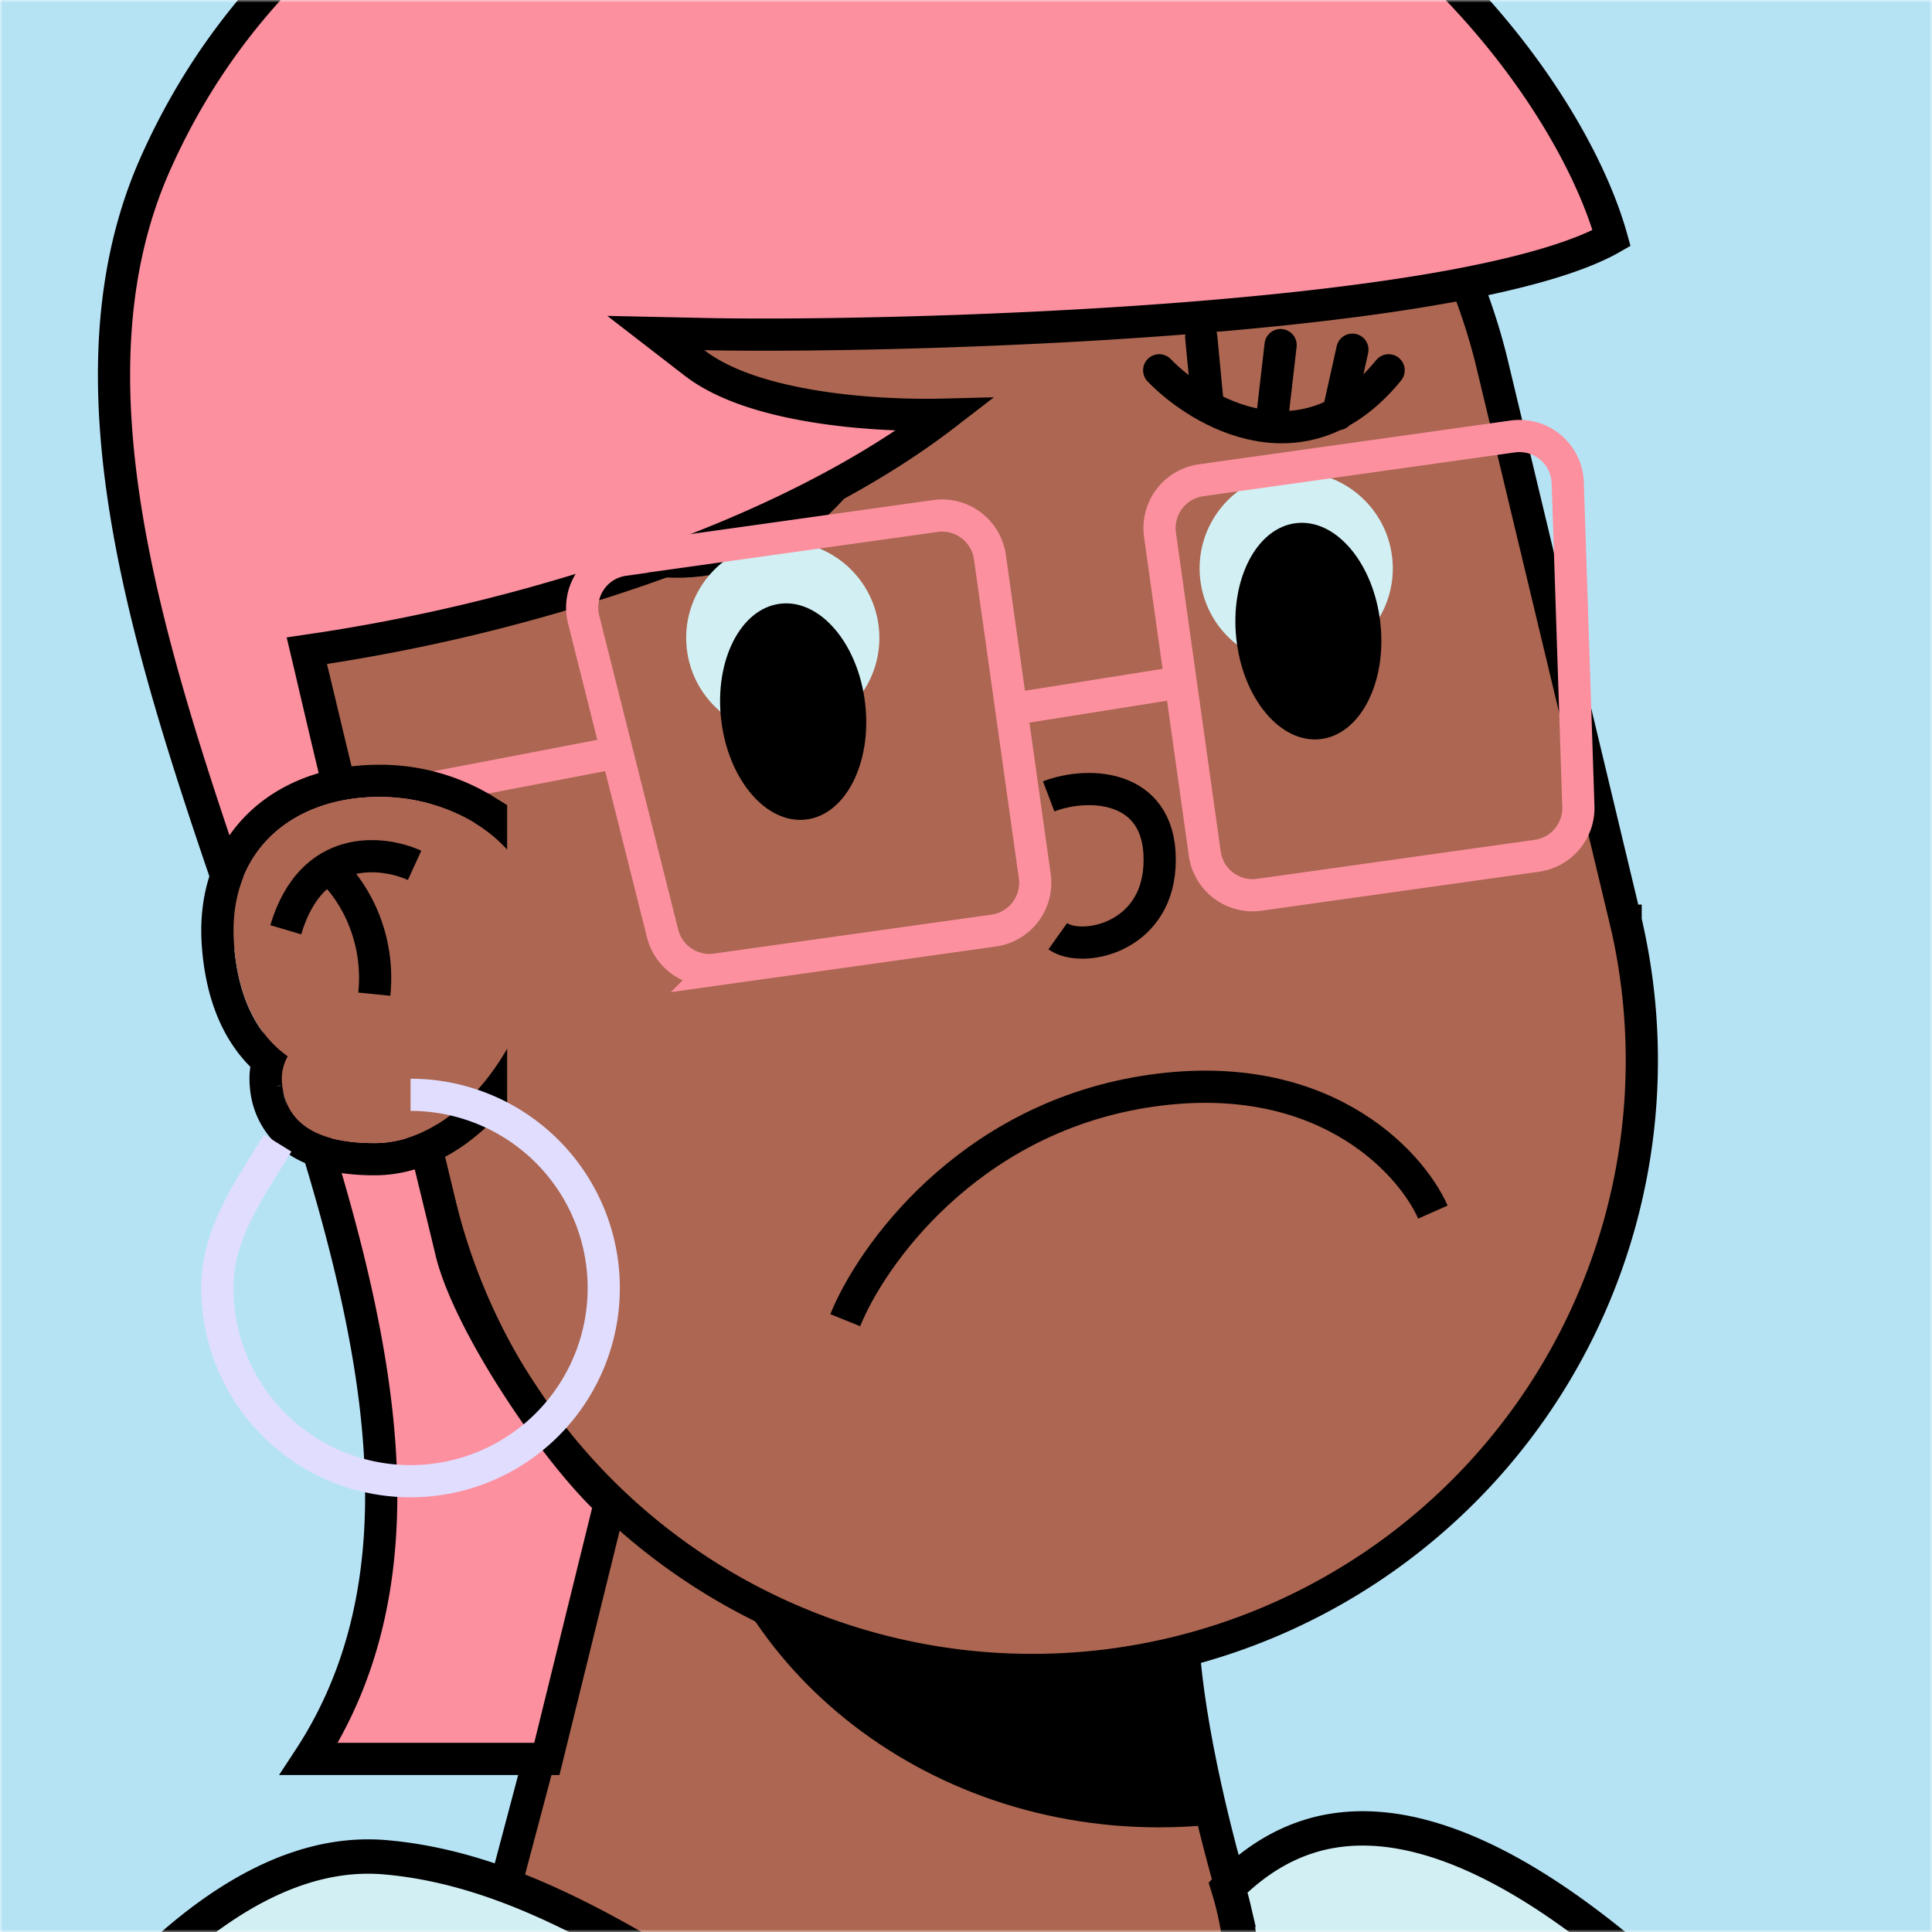<svg xmlns="http://www.w3.org/2000/svg" viewBox="0 0 360 360" fill="none" shape-rendering="auto"><mask id="viewboxMask"><rect width="360" height="360" rx="0" ry="0" x="0" y="0" fill="#fff" /></mask><g mask="url(#viewboxMask)"><rect fill="#b6e3f4" width="360" height="360" x="0" y="0" /><g transform="translate(-90 -90) scale(1.5)"><g transform="translate(80 23)"><path d="M154 319.5c-14.4-20-25.67-58.67-27-78L58.5 212 30 319.5h124Z" fill="#ac6651" stroke="#000" stroke-width="4"/><path d="M130.37 263.69c-2.1.2-4.22.31-6.37.31-30.78 0-56.05-21.57-58.76-49.1L127 241.5c.38 5.48 1.55 13.32 3.37 22.19Z" fill="#000" style="mix-blend-mode:multiply"/><path d="M181.94 151.37v.01l.1.4.14.65A75.72 75.72 0 0 1 34.93 187.7l-.2-.74L18 117.13l-.06-.29A75.72 75.72 0 0 1 165.2 81.55l.05.21.02.08.05.2.05.2v.01l16.4 68.44.08.34.08.34Z" fill="#ac6651" stroke="#000" stroke-width="4"/><g transform="translate(34 102.3)"></g></g><g transform="translate(170 183)"><path d="M-5 41c3.21-7.96 15.1-24.77 37-28.35 21.9-3.58 33.13 8.46 36 14.92" stroke="#000000" stroke-width="4"/></g><g transform="translate(110 102)"><path d="M27 26.5c6.17 2.5 21.1 3 31.5-15M94 4c5.17 5.33 18.1 12.8 28.5 0M37.15 26.46 31 21.03M116.22 9.44l1.78-8M45.6 22.81l-4.05-7.13M108.14 9.02l.94-8.15M52.67 17.2l-2.2-7.9M100 8.03l-.78-8.16" stroke="#000000" stroke-width="4" stroke-linecap="round"/></g><g transform="translate(49 11)"><path d="M123.79 17.49H123.94a96.78 96.78 0 0 1 62.07 24.36c14.06 12.4 22.45 26.87 25.19 36.73-4.06 2.32-11.01 4.31-19.88 5.95-9.68 1.78-21.3 3.08-33.15 4.01-23.7 1.86-48.2 2.2-59.63 1.96l-6.07-.13 4.8 3.71c2.5 1.93 5.83 3.28 9.34 4.22 3.55.95 7.42 1.54 11.14 1.87 3.82.34 7.55.42 10.64.34-10.59 8.16-24.06 14.44-37.35 19.09a225.88 225.88 0 0 1-39.83 9.92l-2.15.32.5 2.11c3.34 14.43 9.5 39.65 13.62 56.57 1.83 7.5 3.26 13.38 3.87 15.94 1.09 4.56 4.5 11.05 8.4 17.03 3.6 5.52 7.78 10.89 11.32 14.2l-7.84 31.81H49.37c8.34-12.71 10.1-27.4 8.4-42.98-1.84-16.87-7.76-35-14-53.17l-1.85-5.36c-5.69-16.46-11.36-32.88-14.43-48.6-3.4-17.44-3.56-33.75 2.83-48.09 10.34-23.21 28.66-36.7 47-44.12 18.37-7.45 36.61-8.76 46.46-7.71Z" fill="#fc909f" stroke="#000" stroke-width="4"/></g><g transform="translate(142 119)"><circle cx="15.24" cy="20.24" r="12" transform="rotate(-6.28 15.24 20.24)" fill="#d2eff3"/><ellipse cx="16.53" cy="29.4" rx="9" ry="13.5" transform="rotate(-6.78 16.53 29.4)" fill="#000000"/><circle cx="79.02" cy="11.61" r="12" transform="rotate(-6.28 79.02 11.61)" fill="#d2eff3"/><ellipse cx="80.53" cy="19.4" rx="9" ry="13.5" transform="rotate(-6.28 80.53 19.4)" fill="#000000"/><g transform="translate(-40 -8)"><g stroke="#fc909f" stroke-width="4"><path d="M34.5 42.5 0 49.12" stroke-linecap="round"/><path d="M35.47 18.53 74.2 13.1a6 6 0 0 1 6.77 5.1l5.57 39.62a6 6 0 0 1-5.1 6.78l-34.48 4.84a6 6 0 0 1-6.65-4.48l-9.81-39.01a6 6 0 0 1 4.98-7.4ZM145.92 3.22 107.2 8.66a6 6 0 0 0-5.1 6.78l5.56 39.6a6 6 0 0 0 6.78 5.11l34.47-4.84a6 6 0 0 0 5.16-6.14l-1.32-40.2a6 6 0 0 0-6.83-5.75ZM83.5 37.12l22-3.5"/></g></g></g><g transform="rotate(-8 1149.44 -1186.92)"><path d="M12.3 12.34c5.45-1.24 14.38.62 12.42 10.54-1.74 8.82-11.1 9.3-13.72 6.82" stroke="#000" stroke-width="4"/></g><g transform="translate(84 154)"><path d="M37 8.25V7.13l-.95-.59A24.91 24.91 0 0 0 23.08 3C17.44 3 12.16 4.75 8.4 8.3c-3.8 3.58-5.86 8.83-5.31 15.37.52 6.37 2.66 11.06 6.2 14.17-.29 1-.37 2.08-.24 3.21a8.98 8.98 0 0 0 4.6 7.08C16.09 49.5 19.2 50 22.52 50c5.48 0 10.29-2.95 13.95-6.89l.53-.57V8.25Z" stroke="#000" stroke-width="4"/><path d="M42.97 23.98c.07-.65.1-1.3.1-1.98 0-10.22-9.5-17-20-17C12.6 5 4.09 11.5 5.09 23.5c.56 6.68 2.95 11.07 6.65 13.72a5.7 5.7 0 0 0-.68 3.6C11.68 46.1 16.19 48 22.52 48c11.1 0 19.9-14.05 20.45-24.02Z" fill="#ac6651"/><path d="M27.5 13.5c-4-1.83-12.8-2.8-16 8" stroke="#000" stroke-width="4"/><path d="M17 14c2.17 1.83 6.3 7.5 5.5 15.5" stroke="#000" stroke-width="4"/><g transform="translate(3 42)"><path d="M24 0A24 24 0 1 1 0 24c0-6.4 3.5-11.5 6.57-16.5L7.5 6" stroke="#e0ddff" stroke-width="4"/></g></g><g transform="translate(53 272)"><path d="M260.37 90.86H-12.54l.1-.2C-7.89 81.38.5 64.31 11.4 49.03c6.2-8.67 13.13-16.65 20.54-22.27 7.41-5.61 15.12-8.73 22.95-8.04 15.06 1.31 28.46 9.56 41.93 17.83l3.83 2.35c14.48 8.82 29.35 17.02 45.72 13.43 5.53-1.2 9.26-3.8 11.6-7.16 2.32-3.3 3.15-7.15 3.3-10.66.14-3.52-.4-6.85-.96-9.26a39.89 39.89 0 0 0-.75-2.78c3.63-3.64 7.47-5.77 11.43-6.73 4.3-1.03 8.89-.73 13.72.7 9.73 2.87 20.14 10.25 30.3 19.73 18.61 17.37 35.69 41.14 45.36 54.68Z" fill="#d2eff3" stroke="#000" stroke-width="4.27"/></g></g></g></svg>